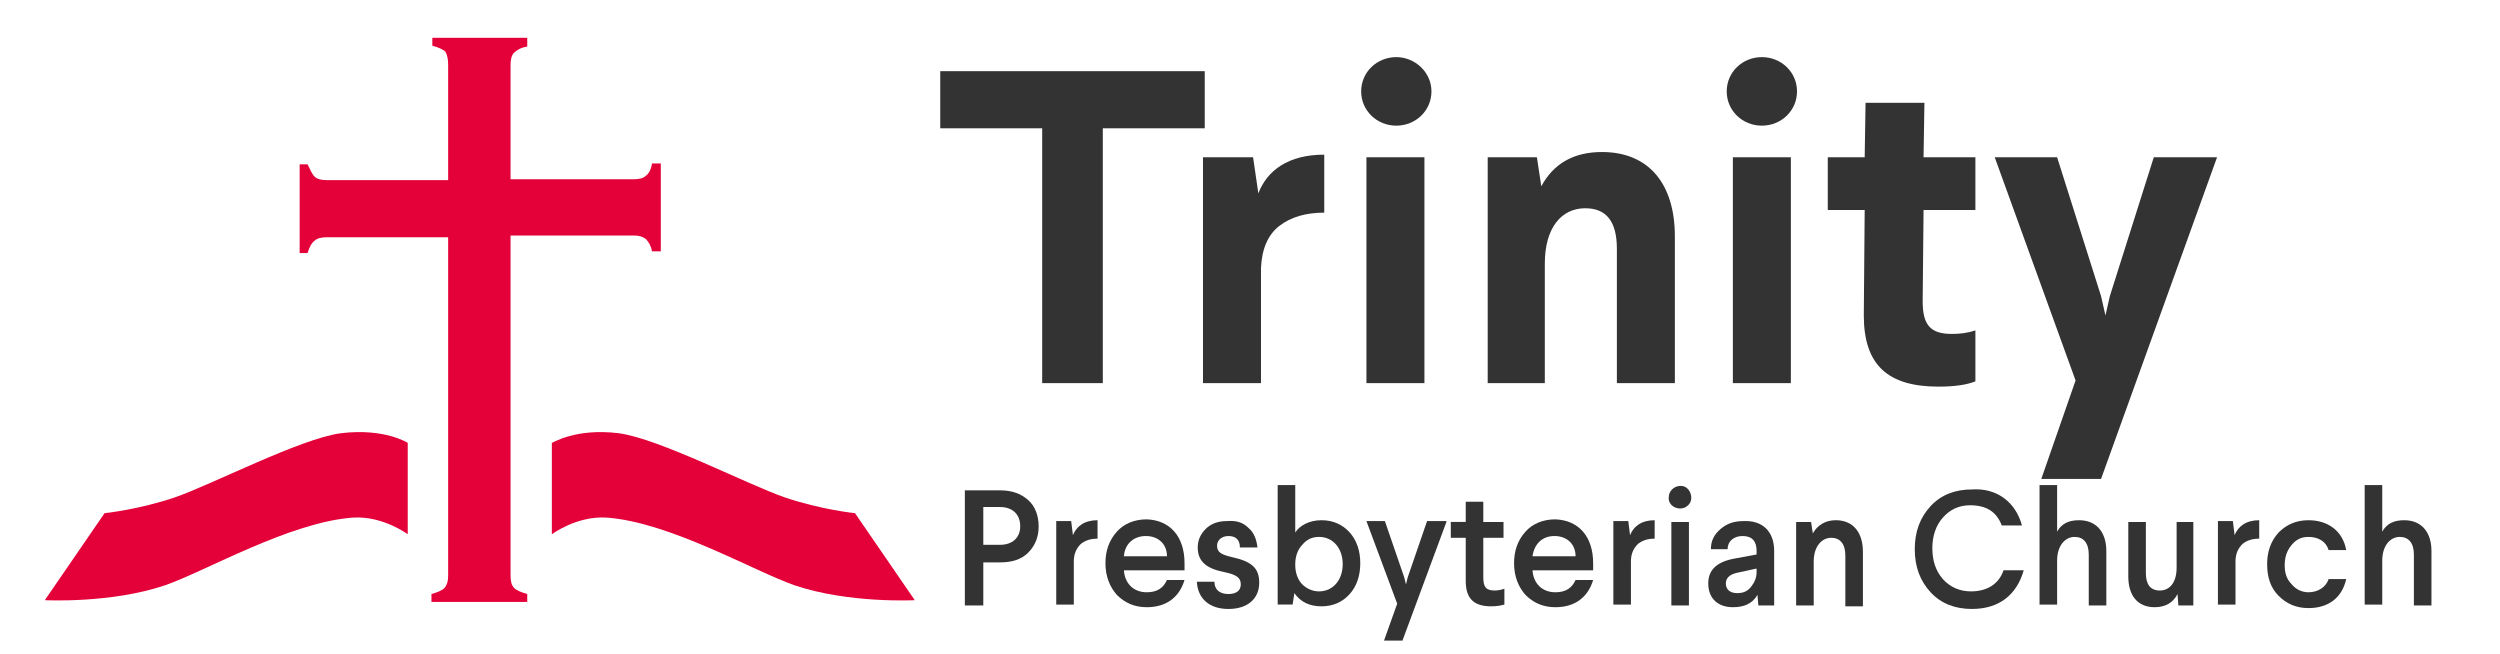 <?xml version="1.0" encoding="UTF-8"?> <svg xmlns="http://www.w3.org/2000/svg" xmlns:xlink="http://www.w3.org/1999/xlink" version="1.1" id="Layer_1" x="0px" y="0px" viewBox="0 0 284.5 74.4" style="enable-background:new 0 0 284.5 74.4;" xml:space="preserve"> <style type="text/css"> .st0{fill:#333333;} .st1{fill:#E40038;} </style> <g> <g> <path class="st0" d="M137.1,8.1v6.5h-11.6v29h-6.9v-29h-11.6V8.1H137.1z"></path> <path class="st0" d="M150.7,24.2c-2.1,0-3.8,0.5-5.1,1.5c-1.3,1-2,2.6-2.1,4.8v13.1h-6.6V17.9h5.7l0.6,4.1c1-2.6,3.4-4.4,7.5-4.4 V24.2z"></path> <path class="st0" d="M162.9,10.4c0,2.2-1.8,3.9-4,3.9s-4-1.7-4-3.9c0-2.2,1.8-3.9,4-3.9C161,6.5,162.9,8.2,162.9,10.4z M162.1,17.9v25.7h-6.6V17.9H162.1z"></path> <path class="st0" d="M190.6,26.9v16.7h-6.6V28.3c0-3.1-1.2-4.6-3.6-4.6c-2.7,0-4.6,2.2-4.6,6.3v13.6h-6.5V17.9h5.6l0.5,3.3 c1.4-2.6,3.7-3.9,6.9-3.9C187.7,17.3,190.6,21,190.6,26.9z"></path> <path class="st0" d="M204.5,10.4c0,2.2-1.8,3.9-4,3.9s-4-1.7-4-3.9c0-2.2,1.8-3.9,4-3.9C202.7,6.5,204.5,8.2,204.5,10.4z M203.8,17.9v25.7h-6.6V17.9H203.8z"></path> <path class="st0" d="M219,11.7l-0.1,6.2h5.9v6h-5.9l-0.1,10.4c0,2.7,0.9,3.7,3.3,3.7c1,0,1.8-0.1,2.7-0.4v5.8 c-1,0.4-2.4,0.6-4.2,0.6c-5.7,0-8.5-2.4-8.5-8.1l0.1-12h-4.2v-6h4.2l0.1-6.2H219z"></path> <path class="st0" d="M252.3,17.9l-13.2,36.6h-6.8l3.9-11.2L227,17.9h7.1l5,15.8l0.5,2.2l0.5-2.2l5-15.8H252.3z"></path> </g> </g> <g> <path class="st0" d="M113.8,55.8c1.4,0,2.4,0.4,3.2,1.1s1.2,1.8,1.2,3s-0.4,2.2-1.2,3c-0.8,0.8-1.9,1.1-3.2,1.1h-1.9v4.9h-2.1V55.8 H113.8z M111.9,57.8V62h1.9c1.4,0,2.3-0.8,2.3-2.1c0-1.4-0.9-2.2-2.3-2.2H111.9z"></path> <path class="st0" d="M124.9,61.3c-0.8,0-1.4,0.2-1.9,0.6c-0.5,0.5-0.8,1.1-0.8,2v4.9h-2v-9.5h1.7l0.2,1.6c0.4-1,1.3-1.7,2.8-1.7 V61.3z"></path> <path class="st0" d="M134.8,64.1v0.8h-6.9c0.1,1.5,1.1,2.5,2.6,2.5c1.2,0,1.9-0.5,2.3-1.4h2c-0.6,2-2.1,3.1-4.3,3.1 c-1.4,0-2.5-0.5-3.4-1.4c-0.8-0.9-1.3-2.1-1.3-3.6c0-1.4,0.4-2.6,1.3-3.6c0.8-0.9,2-1.4,3.4-1.4C133.1,59.2,134.8,61,134.8,64.1z M127.9,63.3h4.9c0-1.4-1-2.3-2.4-2.3C129,61,128,61.9,127.9,63.3z"></path> <path class="st0" d="M142.1,60.1c0.6,0.5,0.9,1.3,1,2.2h-2c0-0.9-0.5-1.3-1.3-1.3c-0.8,0-1.3,0.5-1.3,1.1c0,0.7,0.4,1,1.7,1.3 c2.3,0.5,3.1,1.3,3.1,2.9c0,1.9-1.4,3-3.5,3c-2.2,0-3.5-1.2-3.6-3.1h2c0,0.9,0.6,1.4,1.6,1.4c0.9,0,1.4-0.4,1.4-1.1 c0-0.7-0.4-1.1-1.9-1.4c-2-0.4-3-1.2-3-2.8c0-0.8,0.3-1.5,0.9-2.1c0.6-0.6,1.4-0.9,2.4-0.9C140.8,59.2,141.5,59.5,142.1,60.1z"></path> <path class="st0" d="M147.4,55.2v5.4c0.5-0.8,1.6-1.4,3-1.4c1.3,0,2.4,0.5,3.2,1.4c0.8,0.9,1.2,2.1,1.2,3.5s-0.4,2.6-1.2,3.5 c-0.8,0.9-1.9,1.4-3.2,1.4c-1.4,0-2.4-0.5-3.1-1.5l-0.2,1.3h-1.7V55.2H147.4z M148.2,62c-0.5,0.5-0.8,1.3-0.8,2.2v0.1 c0,0.9,0.3,1.7,0.8,2.2c0.5,0.5,1.2,0.8,1.9,0.8c1.6,0,2.7-1.3,2.7-3.1c0-1.8-1.1-3.1-2.7-3.1C149.3,61.1,148.7,61.4,148.2,62z"></path> <path class="st0" d="M164.6,59.4l-5,13.5h-2.1l1.5-4.2l-3.5-9.4h2.1l2.2,6.4l0.2,0.8l0.2-0.8l2.2-6.4H164.6z"></path> <path class="st0" d="M168.8,57.1l0,2.3h2.3v1.8h-2.3l0,4.5c0,1.1,0.3,1.5,1.3,1.5c0.4,0,0.8-0.1,1.1-0.2v1.8 c-0.4,0.1-0.8,0.2-1.5,0.2c-2,0-2.9-0.9-2.9-2.9l0-4.9h-1.7v-1.8h1.7l0-2.3H168.8z"></path> <path class="st0" d="M181.3,64.1v0.8h-6.9c0.1,1.5,1.1,2.5,2.6,2.5c1.2,0,1.9-0.5,2.3-1.4h2c-0.6,2-2.1,3.1-4.3,3.1 c-1.4,0-2.5-0.5-3.4-1.4c-0.8-0.9-1.3-2.1-1.3-3.6c0-1.4,0.4-2.6,1.3-3.6c0.8-0.9,2-1.4,3.4-1.4C179.6,59.2,181.3,61,181.3,64.1z M174.4,63.3h4.9c0-1.4-1-2.3-2.4-2.3C175.5,61,174.6,61.9,174.4,63.3z"></path> <path class="st0" d="M188.3,61.3c-0.8,0-1.4,0.2-1.9,0.6c-0.5,0.5-0.8,1.1-0.8,2v4.9h-2v-9.5h1.7l0.2,1.6c0.4-1,1.3-1.7,2.8-1.7 V61.3z"></path> <path class="st0" d="M192.1,57.5c-0.8,0.8-2.3,0.2-2.2-0.9c0-0.7,0.6-1.3,1.3-1.3C192.3,55.2,192.9,56.8,192.1,57.5z M192.2,59.4 v9.5h-2v-9.5H192.2z"></path> <path class="st0" d="M201.9,62.7v6.2h-1.8l-0.1-1.2c-0.6,1-1.5,1.4-2.8,1.4c-1.7,0-2.8-1-2.8-2.7c0-1.5,0.9-2.4,2.8-2.8l2.7-0.5 v-0.4c0-1.1-0.5-1.7-1.6-1.7c-1,0-1.7,0.6-1.7,1.5h-1.9c0-1,0.4-1.7,1.1-2.3c0.7-0.6,1.5-0.9,2.6-0.9 C200.5,59.2,201.9,60.4,201.9,62.7z M199.9,64.7l-2.3,0.5c-0.8,0.2-1.2,0.6-1.2,1.2c0,0.7,0.5,1.1,1.3,1.1c0.8,0,1.3-0.3,1.7-0.9 c0.3-0.4,0.5-0.9,0.5-1.5V64.7z"></path> <path class="st0" d="M212,62.8v6.2h-2v-5.8c0-1.3-0.6-2-1.6-2c-1.1,0-2,1-2,2.7v5h-2v-9.5h1.7l0.2,1.3c0.5-0.9,1.4-1.5,2.6-1.5 C210.9,59.2,212,60.6,212,62.8z"></path> <path class="st0" d="M230.1,59.8h-2.3c-0.6-1.6-1.8-2.3-3.6-2.3c-1.3,0-2.3,0.5-3.1,1.4c-0.8,0.9-1.2,2.1-1.2,3.5s0.4,2.6,1.2,3.5 c0.8,0.9,1.9,1.4,3.2,1.4c1.9,0,3.2-0.9,3.7-2.4h2.3c-0.8,2.8-2.8,4.4-5.9,4.4c-1.9,0-3.5-0.6-4.7-1.9c-1.2-1.3-1.8-2.9-1.8-4.9 s0.6-3.6,1.8-4.9c1.2-1.3,2.8-1.9,4.7-1.9C227.3,55.5,229.4,57.2,230.1,59.8z"></path> <path class="st0" d="M234.1,55.2v5.3c0.5-0.9,1.3-1.3,2.5-1.3c2,0,3.1,1.4,3.1,3.5v6.2h-2v-5.8c0-1.3-0.6-2-1.6-2c-1.1,0-2,1-2,2.7 v5h-2V55.2H234.1z"></path> <path class="st0" d="M249.6,59.4v9.5h-1.7l-0.1-1.3c-0.5,1-1.4,1.5-2.6,1.5c-2,0-3-1.4-3-3.5v-6.2h2v5.8c0,1.3,0.5,2,1.6,2 c1.1,0,1.9-0.9,1.9-2.6v-5.2H249.6z"></path> <path class="st0" d="M257.1,61.3c-0.8,0-1.4,0.2-1.9,0.6c-0.5,0.5-0.8,1.1-0.8,2v4.9h-2v-9.5h1.7l0.2,1.6c0.4-1,1.3-1.7,2.8-1.7 V61.3z"></path> <path class="st0" d="M267,62.6h-2c-0.3-1-1.2-1.5-2.3-1.5c-0.8,0-1.4,0.3-1.9,0.9c-0.5,0.6-0.8,1.3-0.8,2.3c0,0.9,0.2,1.6,0.8,2.2 c0.5,0.6,1.2,0.9,1.9,0.9c1.1,0,2-0.6,2.3-1.5h2c-0.5,2.2-2.1,3.3-4.3,3.3c-1.4,0-2.5-0.5-3.4-1.4c-0.9-0.9-1.3-2.1-1.3-3.6 c0-1.4,0.4-2.6,1.3-3.6c0.9-0.9,2-1.4,3.4-1.4C264.9,59.2,266.6,60.4,267,62.6z"></path> <path class="st0" d="M271.1,55.2v5.3c0.5-0.9,1.3-1.3,2.5-1.3c2,0,3.1,1.4,3.1,3.5v6.2h-2v-5.8c0-1.3-0.6-2-1.6-2c-1.1,0-2,1-2,2.7 v5h-2V55.2H271.1z"></path> </g> <g> <g> <path class="st1" d="M38.8,49.3c-4.6,0.6-14.8,5.9-18.9,7.3c-4.1,1.4-8,1.8-8,1.8l-6.8,9.9c0,0,7.5,0.4,13.7-1.7 c4.6-1.6,14.2-7.2,21.4-7.7c3.4-0.2,6.2,1.9,6.2,1.9V50.4C46.4,50.4,43.8,48.7,38.8,49.3z"></path> <path class="st1" d="M70.4,49.3c4.6,0.6,14.8,5.9,18.9,7.3c4.1,1.4,8,1.8,8,1.8l6.8,9.9c0,0-7.5,0.4-13.7-1.7 c-4.6-1.6-14.2-7.2-21.4-7.7c-3.4-0.2-6.2,1.9-6.2,1.9V50.4C62.9,50.4,65.5,48.7,70.4,49.3z"></path> </g> <path class="st1" d="M74.2,18.6c-0.1,0.7-0.4,1.2-0.7,1.4c-0.3,0.3-0.8,0.4-1.4,0.4h-14V7.4c0-0.6,0.1-1.1,0.4-1.4 c0.3-0.3,0.8-0.6,1.5-0.7V4.3H49.2v0.9c0.7,0.2,1.2,0.4,1.5,0.7C50.9,6.3,51,6.7,51,7.4v13.1H37.2c-0.6,0-1.1-0.1-1.4-0.4 c-0.3-0.3-0.5-0.8-0.8-1.4h-0.9v10.1H35c0.2-0.7,0.5-1.2,0.8-1.4c0.3-0.3,0.8-0.4,1.4-0.4H51v38.5c0,0.6-0.1,1-0.4,1.4 c-0.3,0.3-0.8,0.5-1.5,0.7v0.9H60v-0.9c-0.7-0.2-1.2-0.4-1.5-0.7c-0.3-0.3-0.4-0.8-0.4-1.4V26.8h14c0.6,0,1,0.1,1.4,0.4 c0.3,0.3,0.6,0.8,0.7,1.4h1V18.6H74.2z"></path> </g> </svg> 